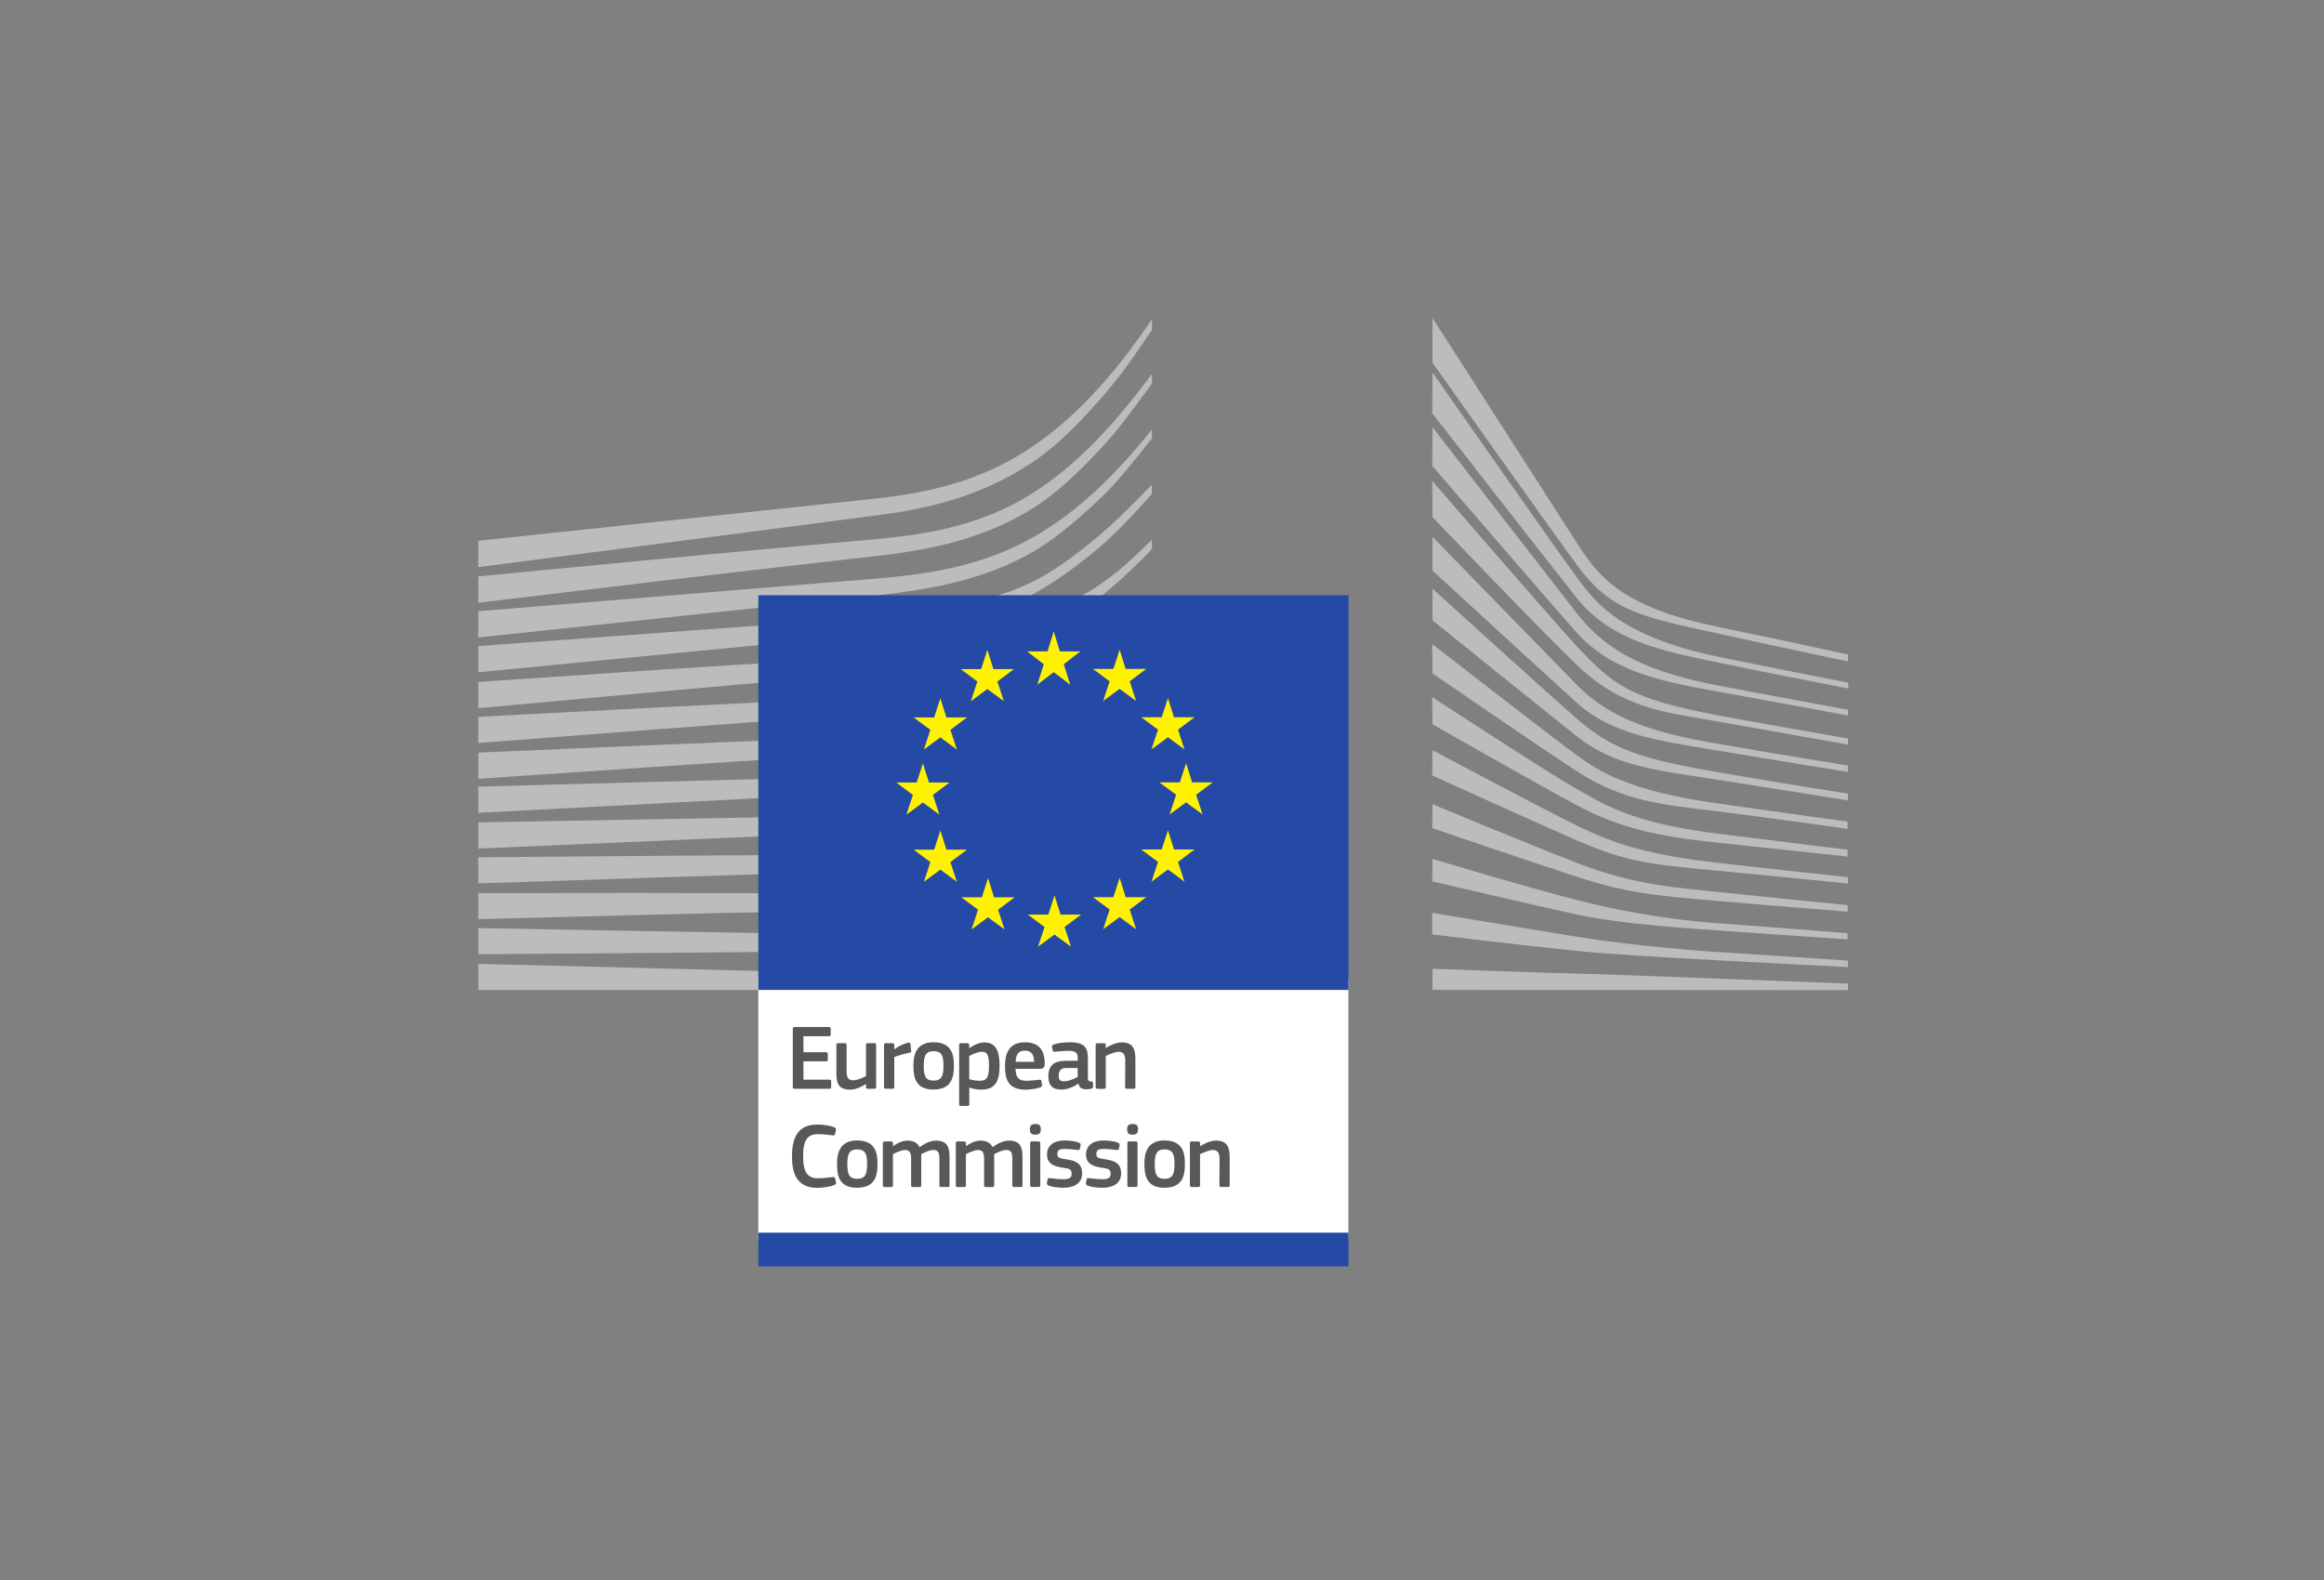 <?xml version="1.0" encoding="UTF-8" standalone="no"?>
<!-- Created with Inkscape (http://www.inkscape.org/) -->
<svg xmlns:dc="http://purl.org/dc/elements/1.1/" xmlns:cc="http://creativecommons.org/ns#" xmlns:rdf="http://www.w3.org/1999/02/22-rdf-syntax-ns#" xmlns:svg="http://www.w3.org/2000/svg" xmlns="http://www.w3.org/2000/svg" xmlns:sodipodi="http://sodipodi.sourceforge.net/DTD/sodipodi-0.dtd" xmlns:inkscape="http://www.inkscape.org/namespaces/inkscape" version="1.1" id="svg2" xml:space="preserve" width="500" height="340.003" viewBox="0 0 500 340.003" sodipodi:docname="european_commission.svg" inkscape:version="0.92.3 (2405546, 2018-03-11)">
  <rect x="0" y="0" width="500" height="340.003" fill="#808080" stroke="none"/>
  <defs id="defs6">
    <clipPath id="clipPath1966">
      <path d="m 236,2359.84 h 1198 v -549 H 236 Z" id="path1964" inkscape:connector-curvature="0"></path>
    </clipPath>
  </defs>
  <g id="g10" inkscape:groupmode="layer" inkscape:label="ink_ext_XXXXXX" transform="matrix(1.333,0,0,-1.333,50,213.613)">
    <g id="layer1" transform="matrix(0.737,0,0,-0.737,-112.86,331.545)">
      <g id="g15525" transform="matrix(4.529,0,0,4.529,-1067.567,-2047.94)">
        <path style="fill:#bdbcbc;fill-opacity:1;fill-rule:nonzero;stroke:none" id="path5555" d="m 281.422,530.931 c 0,0 19.628,-2.54 20.181,-2.63 0.85,-0.139 1.604,-0.301 2.308,-0.495 1.587,-0.435 3.049,-1.099 4.343,-1.974 1.241,-0.831 2.395,-2.041 3.539,-3.369 0.726,-0.845 1.49,-1.946 2.203,-3.009 v -0.514 c -0.845,1.251 -1.677,2.33 -2.534,3.281 -1.135,1.264 -2.325,2.296 -3.539,3.071 -1.252,0.807 -2.661,1.409 -4.19,1.79 -0.685,0.172 -1.417,0.312 -2.243,0.427 -0.542,0.076 -1.103,0.135 -1.644,0.191 -0.216,0.024 -18.424,1.955 -18.424,1.955 z" inkscape:connector-curvature="0"></path>
        <path style="fill:#bdbcbc;fill-opacity:1;fill-rule:nonzero;stroke:none" id="path5559" d="m 307.743,527.641 c -1.229,0.706 -2.647,1.224 -4.218,1.536 -0.67,0.136 -1.401,0.246 -2.234,0.336 -0.49,0.054 -0.983,0.096 -1.476,0.139 -0.266,0.022 -0.532,0.046 -0.799,0.07 -6.015,0.54 -11.999,1.114 -17.595,1.656 v 1.274 c 5.64,-0.68 11.666,-1.401 17.679,-2.081 0.268,-0.031 0.535,-0.061 0.802,-0.09 0.492,-0.054 0.986,-0.109 1.48,-0.174 0.856,-0.114 1.605,-0.245 2.289,-0.4 1.631,-0.365 3.104,-0.94 4.378,-1.711 1.265,-0.759 2.382,-1.823 3.585,-3.123 0.749,-0.809 1.581,-1.951 2.361,-3.024 v -0.468 c -0.919,1.245 -1.79,2.291 -2.651,3.184 -1.174,1.216 -2.385,2.183 -3.601,2.875" inkscape:connector-curvature="0"></path>
        <path style="fill:#bdbcbc;fill-opacity:1;fill-rule:nonzero;stroke:none" id="path5563" d="m 311.178,527.329 c -1.198,1.099 -2.447,1.962 -3.716,2.567 -1.241,0.599 -2.629,1.019 -4.245,1.284 -0.666,0.111 -1.391,0.201 -2.215,0.276 l -19.58,1.607 v 1.27 l 17.405,-1.846 2.251,-0.236 c 0.849,-0.099 1.589,-0.209 2.261,-0.336 1.674,-0.316 3.11,-0.787 4.389,-1.442 1.308,-0.661 2.614,-1.761 3.829,-2.926 0.815,-0.781 1.6,-1.79 2.439,-2.848 v -0.424 c -0.969,1.205 -1.894,2.208 -2.817,3.054" inkscape:connector-curvature="0"></path>
        <path style="fill:#bdbcbc;fill-opacity:1;fill-rule:nonzero;stroke:none" id="path5567" d="m 306.443,533.926 c -1.14,0.637 -1.992,1.005 -3.62,1.175 -0.984,0.106 -1.995,0.156 -2.974,0.205 -0.472,0.024 -0.946,0.048 -1.42,0.077 -2.958,0.169 -5.862,0.356 -8.826,0.549 l -8.181,0.551 v 1.27 l 8.264,-0.757 c 2.67,-0.24 5.772,-0.516 8.801,-0.764 l 2.203,-0.17 c 0.86,-0.066 1.565,-0.136 2.217,-0.221 1.675,-0.216 3.106,-0.555 4.374,-1.034 1.365,-0.51 2.652,-1.302 3.941,-2.235 1.163,-0.84 2.771,-2.496 2.772,-2.518 v -0.449 c -1.051,1.025 -1.656,1.601 -2.808,2.36 -1.376,0.906 -3.721,1.389 -4.744,1.96" inkscape:connector-curvature="0"></path>
        <path style="fill:#bdbcbc;fill-opacity:1;fill-rule:nonzero;stroke:none" id="path5571" d="m 306.859,536.34 c -1.235,0.362 -2.625,0.608 -4.25,0.749 -0.659,0.058 -1.369,0.101 -2.171,0.134 l -2.19,0.096 c -5.441,0.253 -10.857,0.535 -16.826,0.851 v 1.266 c 5.702,-0.441 11.29,-0.87 16.876,-1.268 l 2.183,-0.149 c 0.844,-0.056 1.542,-0.116 2.2,-0.19 1.665,-0.186 3.09,-0.474 4.355,-0.879 1.401,-0.444 2.768,-1.087 4.06,-1.913 0.954,-0.608 1.909,-1.333 2.899,-2.196 v -0.022 c -1.091,0.931 -2.131,1.139 -3.167,1.764 -1.27,0.77 -2.605,1.36 -3.967,1.756" inkscape:connector-curvature="0"></path>
        <path style="fill:#bdbcbc;fill-opacity:1;fill-rule:nonzero;stroke:none" id="path5575" d="m 306.657,538.445 c -1.244,0.291 -2.592,0.477 -4.244,0.589 -0.636,0.043 -1.321,0.074 -2.155,0.1 l -2.169,0.077 c -5.465,0.206 -11.006,0.444 -16.669,0.69 v 1.266 c 5.626,-0.384 11.145,-0.757 16.711,-1.105 l 2.164,-0.13 c 0.849,-0.049 1.54,-0.098 2.176,-0.156 1.681,-0.155 3.058,-0.381 4.33,-0.71 1.427,-0.367 2.815,-0.907 4.124,-1.603 1.012,-0.536 2.022,-1.181 3.069,-1.959 v -0.541 c -1.131,0.816 -2.216,1.482 -3.301,2.025 -1.286,0.644 -2.644,1.134 -4.036,1.456" inkscape:connector-curvature="0"></path>
        <path style="fill:#bdbcbc;fill-opacity:1;fill-rule:nonzero;stroke:none" id="path5579" d="m 306.472,540.508 c -1.249,0.229 -2.592,0.375 -4.231,0.459 -0.616,0.033 -1.276,0.055 -2.139,0.075 l -18.68,0.505 v 1.266 l 16.564,-0.865 2.146,-0.109 c 0.838,-0.04 1.522,-0.08 2.156,-0.129 1.661,-0.128 3.027,-0.31 4.3,-0.576 1.445,-0.3 2.848,-0.738 4.168,-1.3 1.064,-0.451 2.129,-1.001 3.239,-1.67 v -0.509 c -1.185,0.69 -2.312,1.242 -3.433,1.686 -1.301,0.517 -2.678,0.91 -4.09,1.166" inkscape:connector-curvature="0"></path>
        <path style="fill:#bdbcbc;fill-opacity:1;fill-rule:nonzero;stroke:none" id="path5583" d="m 306.325,542.581 c -2.292,0.306 -4.651,0.341 -6.934,0.375 -0.522,0.007 -1.046,0.015 -1.569,0.026 l -16.401,0.295 v 1.264 l 16.43,-0.708 c 0.52,-0.024 1.042,-0.045 1.565,-0.065 2.297,-0.092 4.674,-0.188 6.997,-0.556 1.47,-0.231 2.885,-0.575 4.206,-1.019 1.094,-0.366 2.226,-0.84 3.374,-1.4 v -0.485 c -1.206,0.561 -2.393,1.029 -3.531,1.379 -1.305,0.403 -2.696,0.704 -4.138,0.894" inkscape:connector-curvature="0"></path>
        <path style="fill:#bdbcbc;fill-opacity:1;fill-rule:nonzero;stroke:none" id="path5587" d="m 306.195,544.666 c -2.147,0.177 -4.345,0.177 -6.471,0.177 -0.661,0 -1.323,0 -1.984,0.005 -5.434,0.024 -10.824,0.069 -16.319,0.116 v 1.264 c 5.234,-0.177 10.785,-0.362 16.337,-0.527 0.659,-0.022 1.317,-0.039 1.978,-0.056 2.138,-0.054 4.348,-0.109 6.518,-0.344 1.515,-0.163 2.895,-0.401 4.216,-0.728 1.153,-0.284 2.336,-0.661 3.525,-1.115 v -0.465 c -1.228,0.44 -2.45,0.8 -3.641,1.062 -1.309,0.289 -2.669,0.487 -4.159,0.61" inkscape:connector-curvature="0"></path>
        <path style="fill:#bdbcbc;fill-opacity:1;fill-rule:nonzero;stroke:none" id="path5591" d="m 306.112,546.722 c -0.895,0.035 -1.864,0.052 -2.962,0.052 -0.415,0 -0.831,-0.002 -1.245,-0.006 l -4.228,-0.051 c -2.884,-0.021 -5.758,-0.026 -8.454,-0.029 l -7.801,0.007 v 1.262 l 7.82,-0.204 c 2.686,-0.066 5.567,-0.135 8.444,-0.186 l 4.224,-0.056 c 1.159,-0.018 2.688,-0.052 4.236,-0.154 1.518,-0.099 2.899,-0.25 4.223,-0.461 1.191,-0.19 2.409,-0.446 3.626,-0.757 v -0.448 c -1.251,0.287 -2.495,0.519 -3.701,0.68 -1.316,0.176 -2.684,0.29 -4.181,0.35" inkscape:connector-curvature="0"></path>
        <path style="fill:#bdbcbc;fill-opacity:1;fill-rule:nonzero;stroke:none" id="path5595" d="m 301.856,548.709 -4.213,-0.045 c -5.375,-0.076 -10.744,-0.174 -16.221,-0.276 v 1.264 c 5.228,-0.034 10.765,-0.074 16.225,-0.135 l 4.215,-0.062 c 1.42,-0.025 2.811,-0.051 4.218,-0.098 2.896,-0.092 5.491,-0.296 7.915,-0.618 v -0.44 c -2.434,0.263 -5.031,0.4 -7.93,0.419 -1.401,0.013 -2.805,0.003 -4.209,-0.009" inkscape:connector-curvature="0"></path>
        <path style="fill:#bdbcbc;fill-opacity:1;fill-rule:nonzero;stroke:none" id="path5599" d="m 313.995,550.944 -32.572,-0.826 v 1.264 h 32.572 z" inkscape:connector-curvature="0"></path>
        <path style="fill:#bdbcbc;fill-opacity:1;fill-rule:nonzero;stroke:none" id="path5603" d="m 311.062,529.716 c -1.238,0.994 -2.192,1.7 -3.708,2.301 -1.319,0.525 -2.735,0.739 -4.354,0.96 -1.041,0.146 -2.13,0.361 -3.17,0.431 -0.427,0.029 -0.855,0.056 -1.281,0.09 l -17.128,1.249 v 1.268 l 17.196,-1.667 2.23,-0.209 c 0.826,-0.079 1.561,-0.169 2.244,-0.28 1.666,-0.268 3.103,-0.675 4.39,-1.249 1.335,-0.589 2.686,-1.554 3.942,-2.61 0.854,-0.718 1.676,-1.62 2.57,-2.606 v -0.454 c -1.081,1.117 -1.979,2.011 -2.933,2.776" inkscape:connector-curvature="0"></path>
        <path style="fill:#ffffff;fill-opacity:1;fill-rule:nonzero;stroke:none" id="path5605" d="m 294.96,563.495 h 28.532 v -12.689 h -28.532 z" inkscape:connector-curvature="0"></path>
        <path style="fill:#254aa5;fill-opacity:1;fill-rule:nonzero;stroke:none" id="path5607" d="m 323.498,532.29 h -28.538 v 19.09 h 28.538 z" inkscape:connector-curvature="0"></path>
        <path style="fill:#fff200;fill-opacity:1;fill-rule:nonzero;stroke:none" id="path5611" d="m 309.539,535.005 h 0.993 l -0.8,0.624 0.311,0.989 -0.797,-0.609 -0.797,0.609 0.315,-0.989 -0.807,-0.624 h 0.99 l 0.3,-0.965 z" inkscape:connector-curvature="0"></path>
        <path style="fill:#fff200;fill-opacity:1;fill-rule:nonzero;stroke:none" id="path5615" d="m 309.574,547.736 h 0.995 l -0.801,0.601 0.311,0.95 -0.797,-0.585 -0.796,0.585 0.314,-0.95 -0.809,-0.601 h 0.991 l 0.3,-0.927 z" inkscape:connector-curvature="0"></path>
        <path style="fill:#fff200;fill-opacity:1;fill-rule:nonzero;stroke:none" id="path5619" d="m 312.723,546.893 h 0.995 l -0.801,0.6 0.311,0.951 -0.797,-0.588 -0.796,0.588 0.314,-0.951 -0.809,-0.6 h 0.991 l 0.3,-0.929 z" inkscape:connector-curvature="0"></path>
        <path style="fill:#fff200;fill-opacity:1;fill-rule:nonzero;stroke:none" id="path5623" d="m 312.723,535.854 h 0.995 l -0.801,0.6 0.311,0.951 -0.797,-0.586 -0.796,0.586 0.314,-0.951 -0.809,-0.6 h 0.991 l 0.3,-0.927 z" inkscape:connector-curvature="0"></path>
        <path style="fill:#fff200;fill-opacity:1;fill-rule:nonzero;stroke:none" id="path5627" d="m 315.061,538.192 h 0.993 l -0.8,0.599 0.311,0.953 -0.797,-0.586 -0.795,0.586 0.314,-0.953 -0.809,-0.599 h 0.99 l 0.3,-0.929 z" inkscape:connector-curvature="0"></path>
        <path style="fill:#fff200;fill-opacity:1;fill-rule:nonzero;stroke:none" id="path5631" d="m 315.061,544.587 h 0.993 l -0.8,0.601 0.311,0.953 -0.797,-0.588 -0.795,0.588 0.314,-0.953 -0.809,-0.601 h 0.99 l 0.3,-0.929 z" inkscape:connector-curvature="0"></path>
        <path style="fill:#fff200;fill-opacity:1;fill-rule:nonzero;stroke:none" id="path5635" d="m 315.937,541.341 h 0.995 l -0.801,0.6 0.311,0.953 -0.797,-0.588 -0.796,0.588 0.314,-0.953 -0.809,-0.6 h 0.99 l 0.301,-0.927 z" inkscape:connector-curvature="0"></path>
        <path style="fill:#fff200;fill-opacity:1;fill-rule:nonzero;stroke:none" id="path5639" d="m 306.328,535.862 h 0.993 l -0.8,0.601 0.311,0.951 -0.797,-0.588 -0.797,0.588 0.315,-0.951 -0.807,-0.601 h 0.99 l 0.3,-0.927 z" inkscape:connector-curvature="0"></path>
        <path style="fill:#fff200;fill-opacity:1;fill-rule:nonzero;stroke:none" id="path5643" d="m 304.055,538.2 h 0.995 l -0.801,0.6 0.31,0.953 -0.796,-0.588 -0.796,0.588 0.312,-0.953 -0.807,-0.6 h 0.991 l 0.3,-0.927 z" inkscape:connector-curvature="0"></path>
        <path style="fill:#fff200;fill-opacity:1;fill-rule:nonzero;stroke:none" id="path5647" d="m 303.211,541.348 h 0.994 l -0.8,0.6 0.31,0.953 -0.796,-0.586 -0.797,0.586 0.314,-0.953 -0.806,-0.6 h 0.99 l 0.3,-0.927 z" inkscape:connector-curvature="0"></path>
        <path style="fill:#fff200;fill-opacity:1;fill-rule:nonzero;stroke:none" id="path5651" d="m 304.055,544.595 h 0.995 l -0.801,0.601 0.31,0.953 -0.796,-0.588 -0.796,0.588 0.312,-0.953 -0.807,-0.601 h 0.991 l 0.3,-0.926 z" inkscape:connector-curvature="0"></path>
        <path style="fill:#fff200;fill-opacity:1;fill-rule:nonzero;stroke:none" id="path5655" d="m 306.361,546.901 h 0.993 l -0.8,0.6 0.309,0.951 -0.795,-0.586 -0.797,0.586 0.315,-0.951 -0.807,-0.6 h 0.99 l 0.3,-0.929 z" inkscape:connector-curvature="0"></path>
        <path style="fill:#254aa5;fill-opacity:1;fill-rule:nonzero;stroke:none" id="path5657" d="m 294.96,564.749 h 28.54 v -1.629 h -28.54 z" inkscape:connector-curvature="0"></path>
        <path style="fill:#bdbcbc;fill-opacity:1;fill-rule:nonzero;stroke:none" id="path5661" d="m 327.559,518.88 c 0,0 5.95,9.266 7.039,10.97 1.087,1.702 2.331,3.05 6.734,3.965 4.402,0.915 6.319,1.347 6.319,1.347 v 0.33 c 0,0 -2.797,-0.585 -6.397,-1.373 -3.599,-0.787 -5.07,-1.054 -6.711,-3.291 -1.366,-1.863 -6.982,-9.779 -6.982,-9.779 z" inkscape:connector-curvature="0"></path>
        <path style="fill:#bdbcbc;fill-opacity:1;fill-rule:nonzero;stroke:none" id="path5665" d="m 327.559,521.514 c 0,0 6.149,8.809 6.965,9.889 0.816,1.08 1.915,2.82 6.775,3.848 1.255,0.265 6.367,1.271 6.367,1.271 v 0.279 c 0,0 -3.885,-0.749 -6.367,-1.271 -2.484,-0.522 -5.093,-0.999 -6.758,-3.099 -1.512,-1.907 -6.994,-8.943 -6.994,-8.943 l 0.011,-1.974 z" inkscape:connector-curvature="0"></path>
        <path style="fill:#bdbcbc;fill-opacity:1;fill-rule:nonzero;stroke:none" id="path5669" d="m 327.559,524.161 c 0,0 5.794,7.486 6.965,8.984 1.17,1.496 2.784,2.732 6.775,3.499 2.301,0.443 6.35,1.184 6.35,1.184 v 0.279 c 0,0 -3.547,-0.661 -6.35,-1.166 -2.803,-0.505 -5.116,-0.994 -6.775,-2.855 -1.455,-1.634 -6.976,-8.055 -6.976,-8.055 l 0.011,-1.869 z" inkscape:connector-curvature="0"></path>
        <path style="fill:#bdbcbc;fill-opacity:1;fill-rule:nonzero;stroke:none" id="path5673" d="m 327.548,526.761 c 0,0 5.866,6.791 6.994,8.002 1.756,1.886 2.607,2.536 6.758,3.325 1.66,0.316 6.35,1.133 6.35,1.133 v 0.295 c 0,0 -3.884,-0.696 -6.35,-1.131 -2.465,-0.435 -4.551,-0.598 -6.775,-2.734 -1.694,-1.626 -6.965,-7.138 -6.965,-7.138 l -0.011,-1.752 z" inkscape:connector-curvature="0"></path>
        <path style="fill:#bdbcbc;fill-opacity:1;fill-rule:nonzero;stroke:none" id="path5677" d="m 327.559,529.465 c 0,0 5.416,5.564 6.982,7.161 1.661,1.694 3.79,2.321 6.74,2.837 2.816,0.492 6.367,1.062 6.367,1.062 v 0.312 c 0,0 -3.335,-0.535 -6.367,-1.044 -2.974,-0.5 -5.055,-0.777 -6.758,-2.316 -1.525,-1.377 -6.965,-6.378 -6.965,-6.378 z" inkscape:connector-curvature="0"></path>
        <path style="fill:#bdbcbc;fill-opacity:1;fill-rule:nonzero;stroke:none" id="path5681" d="m 327.559,531.972 c 0,0 5.151,4.689 6.982,6.291 1.685,1.474 3.051,1.933 6.758,2.576 3.708,0.644 6.35,1.044 6.35,1.044 v 0.331 c 0,0 -3.353,-0.54 -6.367,-1.01 -3.015,-0.47 -4.936,-0.655 -6.74,-2.089 -2.081,-1.655 -6.982,-5.611 -6.982,-5.611 z" inkscape:connector-curvature="0"></path>
        <path style="fill:#bdbcbc;fill-opacity:1;fill-rule:nonzero;stroke:none" id="path5685" d="m 327.547,534.653 c 0,0 5.876,4.567 6.976,5.367 1.1,0.801 2.554,1.735 6.775,2.334 4.186,0.593 6.332,0.887 6.332,0.887 v 0.349 c 0,0 -3.795,-0.541 -6.332,-0.854 -2.536,-0.314 -4.481,-0.446 -6.758,-1.933 -2.216,-1.446 -6.982,-4.735 -6.982,-4.735 l -0.011,-1.416 z" inkscape:connector-curvature="0"></path>
        <path style="fill:#bdbcbc;fill-opacity:1;fill-rule:nonzero;stroke:none" id="path5689" d="m 327.547,537.218 c 0,0 5.894,3.848 7.011,4.457 1.119,0.609 2.431,1.601 6.74,2.141 4.31,0.539 6.332,0.782 6.332,0.782 v 0.331 c 0,0 -3.565,-0.383 -6.35,-0.679 -2.785,-0.296 -4.683,-0.696 -6.758,-1.811 -2.075,-1.114 -6.965,-3.911 -6.965,-3.911 l -0.011,-1.311 z" inkscape:connector-curvature="0"></path>
        <path style="fill:#bdbcbc;fill-opacity:1;fill-rule:nonzero;stroke:none" id="path5693" d="m 327.559,539.783 c 0,0 5.216,2.781 6.982,3.65 1.969,0.969 3.671,1.434 6.758,1.792 3.03,0.355 6.35,0.698 6.35,0.698 v 0.314 c 0,0 -3.07,-0.323 -6.35,-0.627 -3.251,-0.301 -4.41,-0.441 -6.758,-1.462 -2.1,-0.912 -6.994,-3.145 -6.994,-3.145 l 0.011,-1.219 z" inkscape:connector-curvature="0"></path>
        <path style="fill:#bdbcbc;fill-opacity:1;fill-rule:nonzero;stroke:none" id="path5697" d="m 327.559,542.394 c 0,0 4.104,1.722 7,2.849 2.85,1.109 5.026,1.202 6.758,1.394 0.762,0.084 6.315,0.644 6.315,0.644 v 0.312 c 0,0 -3.317,-0.26 -6.332,-0.521 -3.015,-0.261 -4.316,-0.371 -6.758,-1.166 -2.471,-0.804 -6.994,-2.35 -6.994,-2.35 l 0.011,-1.161 z" inkscape:connector-curvature="0"></path>
        <path style="fill:#bdbcbc;fill-opacity:1;fill-rule:nonzero;stroke:none" id="path5701" d="m 327.559,545.041 c 0,0 4.162,1.265 7,1.996 2.837,0.731 5.445,1.028 6.758,1.114 1.312,0.087 6.315,0.487 6.315,0.487 v 0.296 c 0,0 -2.837,-0.19 -6.332,-0.435 -2.826,-0.198 -5.096,-0.406 -6.758,-0.766 -1.841,-0.399 -6.994,-1.601 -6.994,-1.601 l 0.011,-1.091 z" inkscape:connector-curvature="0"></path>
        <path style="fill:#bdbcbc;fill-opacity:1;fill-rule:nonzero;stroke:none" id="path5705" d="m 327.548,547.652 c 0,0 3.415,0.576 7.011,1.16 2.696,0.439 6.35,0.715 6.74,0.731 0.39,0.018 6.35,0.419 6.35,0.419 v 0.312 c 0,0 -3.814,-0.193 -6.35,-0.33 -2.641,-0.144 -5.266,-0.3 -6.758,-0.453 -3.34,-0.343 -6.994,-0.795 -6.994,-0.795 z" inkscape:connector-curvature="0"></path>
        <path style="fill:#bdbcbc;fill-opacity:1;fill-rule:nonzero;stroke:none" id="path5709" d="m 327.559,550.356 c 0,0 5.369,0.198 7,0.233 1.631,0.035 13.09,0.487 13.09,0.487 v 0.314 l -20.09,-0.013 z" inkscape:connector-curvature="0"></path>
        <path style="fill:#5a5758;fill-opacity:1;fill-rule:nonzero;stroke:none" id="path5713" d="m 296.629,553.262 c 0,-0.059 0.028,-0.09 0.09,-0.09 h 1.656 c 0.054,0 0.086,0.031 0.086,0.085 v 0.28 c 0,0.054 -0.022,0.081 -0.09,0.081 h -1.229 v 0.774 h 1.089 c 0.059,0 0.09,0.028 0.09,0.081 v 0.279 c 0,0.054 -0.022,0.081 -0.09,0.081 h -1.089 v 0.886 h 1.26 c 0.054,0 0.081,0.028 0.081,0.086 v 0.274 c 0,0.059 -0.022,0.081 -0.086,0.081 h -1.679 c -0.062,0 -0.09,-0.028 -0.09,-0.081 v -2.817 z" inkscape:connector-curvature="0"></path>
        <path style="fill:#5a5758;fill-opacity:1;fill-rule:nonzero;stroke:none" id="path5717" d="m 300.571,556.161 h -0.32 c -0.068,0 -0.085,-0.031 -0.085,-0.085 v -0.14 l -0.009,-0.005 c -0.176,0.122 -0.482,0.27 -0.756,0.27 -0.608,0 -0.666,-0.36 -0.666,-0.833 v -1.324 c 0,-0.054 0.022,-0.089 0.085,-0.089 h 0.329 c 0.059,0 0.081,0.031 0.081,0.089 v 1.265 c 0,0.271 0.054,0.441 0.329,0.441 0.194,0 0.49,-0.144 0.608,-0.203 v -1.504 c 0,-0.054 0.018,-0.089 0.085,-0.089 h 0.32 c 0.062,0 0.085,0.031 0.085,0.089 v 2.031 c 0,0.058 -0.022,0.085 -0.085,0.085" inkscape:connector-curvature="0"></path>
        <path style="fill:#5a5758;fill-opacity:1;fill-rule:nonzero;stroke:none" id="path5721" d="m 301.534,556.075 c 0,0.054 -0.022,0.085 -0.085,0.085 h -0.325 c -0.062,0 -0.085,-0.026 -0.085,-0.085 v -2.03 c 0,-0.059 0.022,-0.09 0.085,-0.09 h 0.32 c 0.068,0 0.09,0.036 0.09,0.09 v 0.198 l 0.009,0.009 c 0.135,-0.125 0.455,-0.279 0.666,-0.319 0.059,-0.014 0.099,0 0.109,0.076 l 0.031,0.301 c 0.004,0.064 0.009,0.09 -0.086,0.109 -0.251,0.049 -0.571,0.139 -0.729,0.206 v 1.45 z" inkscape:connector-curvature="0"></path>
        <path style="fill:#5a5758;fill-opacity:1;fill-rule:nonzero;stroke:none" id="path5725" d="m 303.428,554.342 c -0.383,0 -0.469,0.244 -0.469,0.711 0,0.477 0.086,0.711 0.464,0.711 0.41,0 0.491,-0.23 0.491,-0.711 0,-0.477 -0.076,-0.711 -0.486,-0.711 m -0.005,1.855 c -0.904,0 -0.963,-0.662 -0.963,-1.175 0,-0.424 0.094,-1.113 0.963,-1.113 0.874,0 0.995,0.581 0.995,1.113 0,0.512 -0.062,1.175 -0.995,1.175" inkscape:connector-curvature="0"></path>
        <path style="fill:#5a5758;fill-opacity:1;fill-rule:nonzero;stroke:none" id="path5729" d="m 305.764,554.369 c -0.185,0 -0.469,0.13 -0.604,0.203 v 1.125 c 0.203,0.059 0.365,0.076 0.519,0.076 0.324,0 0.436,-0.166 0.436,-0.733 0,-0.573 -0.113,-0.671 -0.351,-0.671 m -0.036,1.833 c -0.149,0 -0.355,-0.028 -0.562,-0.1 l -0.005,0.005 v 0.792 c 0,0.049 -0.013,0.09 -0.085,0.09 h -0.32 c -0.071,0 -0.085,-0.031 -0.085,-0.09 v -2.854 c 0,-0.059 0.022,-0.09 0.085,-0.09 h 0.32 c 0.064,0 0.081,0.035 0.081,0.09 v 0.135 l 0.014,0.009 c 0.161,-0.113 0.45,-0.27 0.711,-0.27 0.589,0 0.743,0.445 0.743,1.125 0,0.734 -0.185,1.157 -0.896,1.157" inkscape:connector-curvature="0"></path>
        <path style="fill:#5a5758;fill-opacity:1;fill-rule:nonzero;stroke:none" id="path5733" d="m 307.402,554.856 h 0.891 c 0,-0.275 -0.072,-0.54 -0.445,-0.54 -0.334,0 -0.424,0.203 -0.446,0.54 m -0.005,0.338 c 0.014,0.455 0.176,0.581 0.545,0.581 0.163,0 0.414,-0.033 0.585,-0.05 0.081,-0.009 0.109,-0.009 0.122,0.076 l 0.026,0.149 c 0.014,0.068 0.005,0.104 -0.076,0.14 -0.176,0.068 -0.504,0.113 -0.725,0.113 -0.86,0 -0.986,-0.549 -0.986,-1.135 0,-0.436 0.081,-1.156 0.96,-1.156 0.805,0 0.949,0.522 0.963,1.008 0.005,0.163 -0.04,0.275 -0.22,0.275 h -1.194 z" inkscape:connector-curvature="0"></path>
        <path style="fill:#5a5758;fill-opacity:1;fill-rule:nonzero;stroke:none" id="path5737" d="m 310.403,555.157 h -0.549 c -0.225,0 -0.37,0.081 -0.37,0.379 0,0.198 0.068,0.261 0.28,0.261 0.194,0 0.468,-0.114 0.639,-0.212 z m 0.028,0.748 c -0.225,0.171 -0.527,0.292 -0.829,0.292 -0.477,0 -0.616,-0.261 -0.616,-0.639 -0.005,-0.527 0.279,-0.752 0.846,-0.752 h 0.576 v -0.116 c 0,-0.27 -0.1,-0.365 -0.469,-0.365 -0.149,0 -0.432,0.022 -0.613,0.04 -0.09,0.014 -0.113,0.009 -0.125,-0.054 l -0.041,-0.166 c -0.009,-0.059 0.005,-0.095 0.104,-0.135 0.194,-0.068 0.549,-0.099 0.761,-0.099 0.779,0 0.873,0.319 0.873,0.824 v 0.869 c 0,0.184 0.022,0.189 0.163,0.206 0.068,0.005 0.085,0.019 0.085,0.068 v 0.19 c 0,0.049 -0.031,0.08 -0.107,0.094 -0.072,0.014 -0.144,0.022 -0.211,0.022 -0.212,0 -0.343,-0.062 -0.388,-0.274 l -0.009,-0.005 z" inkscape:connector-curvature="0"></path>
        <path style="fill:#5a5758;fill-opacity:1;fill-rule:nonzero;stroke:none" id="path5741" d="m 313.108,556.161 h -0.324 c -0.059,0 -0.086,-0.028 -0.086,-0.085 l 0.005,-1.265 c 0,-0.266 -0.062,-0.441 -0.324,-0.441 -0.18,0 -0.495,0.144 -0.618,0.203 v 1.504 c 0,0.054 -0.022,0.085 -0.085,0.085 h -0.32 c -0.062,0 -0.085,-0.028 -0.085,-0.085 v -2.031 c 0,-0.058 0.022,-0.089 0.085,-0.089 h 0.32 c 0.062,0 0.085,0.031 0.085,0.089 v 0.136 c 0.005,0 0.01,0.004 0.014,0.004 0.166,-0.116 0.481,-0.27 0.756,-0.27 0.608,0 0.662,0.401 0.662,0.855 v 1.306 c 0,0.054 -0.019,0.085 -0.086,0.085" inkscape:connector-curvature="0"></path>
        <path style="fill:#5a5758;fill-opacity:1;fill-rule:nonzero;stroke:none" id="path5745" d="m 297.803,557.89 c 0.22,0 0.585,0.031 0.824,0.13 0.072,0.033 0.099,0.069 0.085,0.14 l -0.04,0.185 c -0.014,0.054 -0.036,0.076 -0.117,0.068 -0.22,-0.028 -0.49,-0.059 -0.724,-0.059 -0.613,0 -0.703,0.495 -0.703,1.08 0,0.59 0.113,1.054 0.703,1.054 0.26,0 0.481,-0.028 0.724,-0.059 0.086,-0.009 0.104,0.014 0.122,0.072 l 0.035,0.171 c 0.019,0.071 -0.004,0.113 -0.076,0.144 -0.22,0.094 -0.613,0.135 -0.833,0.135 -1.004,0 -1.215,-0.743 -1.215,-1.509 0,-0.769 0.189,-1.552 1.215,-1.552" inkscape:connector-curvature="0"></path>
        <path style="fill:#5a5758;fill-opacity:1;fill-rule:nonzero;stroke:none" id="path5749" d="m 299.734,559.092 c -0.383,0 -0.469,0.244 -0.469,0.711 0,0.477 0.086,0.711 0.464,0.711 0.41,0 0.491,-0.23 0.491,-0.711 0,-0.477 -0.076,-0.711 -0.486,-0.711 m -0.005,1.855 c -0.904,0 -0.963,-0.662 -0.963,-1.175 0,-0.424 0.094,-1.113 0.963,-1.113 0.874,0 0.995,0.581 0.995,1.113 0,0.512 -0.062,1.175 -0.995,1.175" inkscape:connector-curvature="0"></path>
        <path style="fill:#5a5758;fill-opacity:1;fill-rule:nonzero;stroke:none" id="path5753" d="m 304.126,560.911 h -0.324 c -0.064,0 -0.086,-0.028 -0.086,-0.085 v -1.279 c 0,-0.334 -0.08,-0.427 -0.306,-0.427 -0.166,0 -0.436,0.13 -0.575,0.203 0,0.045 0.004,0.126 0.004,0.229 v 1.275 c 0,0.054 -0.018,0.085 -0.085,0.085 h -0.329 c -0.059,0 -0.076,-0.028 -0.076,-0.085 v -1.301 c 0,-0.275 -0.072,-0.405 -0.297,-0.405 -0.158,0 -0.41,0.113 -0.581,0.203 v 1.504 c 0,0.054 -0.022,0.085 -0.085,0.085 h -0.324 c -0.059,0 -0.081,-0.028 -0.081,-0.085 v -2.031 c 0,-0.058 0.022,-0.089 0.081,-0.089 h 0.319 c 0.068,0 0.09,0.035 0.09,0.089 v 0.131 l 0.005,0.005 c 0.175,-0.122 0.422,-0.258 0.671,-0.266 0.26,0 0.476,0.054 0.616,0.315 0.225,-0.166 0.504,-0.315 0.792,-0.315 0.594,0 0.652,0.388 0.652,0.838 v 1.324 c 0,0.054 -0.019,0.085 -0.081,0.085" inkscape:connector-curvature="0"></path>
        <path style="fill:#5a5758;fill-opacity:1;fill-rule:nonzero;stroke:none" id="path5757" d="m 307.654,560.911 h -0.324 c -0.064,0 -0.086,-0.028 -0.086,-0.085 v -1.279 c 0,-0.334 -0.08,-0.427 -0.306,-0.427 -0.166,0 -0.436,0.13 -0.575,0.203 0,0.045 0.004,0.126 0.004,0.229 v 1.275 c 0,0.054 -0.018,0.085 -0.085,0.085 h -0.329 c -0.059,0 -0.076,-0.028 -0.076,-0.085 v -1.301 c 0,-0.275 -0.072,-0.405 -0.297,-0.405 -0.158,0 -0.41,0.113 -0.581,0.203 v 1.504 c 0,0.054 -0.022,0.085 -0.085,0.085 h -0.324 c -0.059,0 -0.081,-0.028 -0.081,-0.085 v -2.031 c 0,-0.058 0.022,-0.089 0.081,-0.089 h 0.319 c 0.068,0 0.09,0.035 0.09,0.089 v 0.131 l 0.005,0.005 c 0.175,-0.122 0.422,-0.258 0.671,-0.266 0.26,0 0.476,0.054 0.616,0.315 0.225,-0.166 0.504,-0.315 0.792,-0.315 0.594,0 0.652,0.388 0.652,0.838 v 1.324 c 0,0.054 -0.019,0.085 -0.081,0.085" inkscape:connector-curvature="0"></path>
        <path style="fill:#5a5758;fill-opacity:1;fill-rule:nonzero;stroke:none" id="path5761" d="m 308.594,560.825 c 0,0.049 -0.018,0.085 -0.081,0.085 h -0.32 c -0.062,0 -0.09,-0.026 -0.09,-0.085 v -2.035 c 0,-0.062 0.028,-0.085 0.09,-0.085 h 0.32 c 0.064,0 0.081,0.036 0.081,0.085 z m -0.239,-2.444 c -0.234,0 -0.265,-0.131 -0.265,-0.261 0,-0.144 0.049,-0.258 0.265,-0.258 0.221,0 0.266,0.104 0.266,0.258 0,0.139 -0.041,0.261 -0.266,0.261" inkscape:connector-curvature="0"></path>
        <path style="fill:#5a5758;fill-opacity:1;fill-rule:nonzero;stroke:none" id="path5765" d="m 309.71,560.947 c -0.225,0 -0.526,-0.031 -0.698,-0.099 -0.09,-0.036 -0.109,-0.077 -0.095,-0.149 l 0.031,-0.149 c 0.014,-0.072 0.045,-0.076 0.117,-0.068 0.198,0.031 0.486,0.054 0.639,0.054 0.289,0 0.406,-0.076 0.406,-0.256 0,-0.207 -0.077,-0.253 -0.361,-0.292 -0.441,-0.064 -0.828,-0.158 -0.828,-0.649 0,-0.445 0.341,-0.679 0.846,-0.679 0.184,0 0.495,0.026 0.684,0.099 0.076,0.031 0.109,0.068 0.095,0.135 l -0.036,0.161 c -0.014,0.064 -0.04,0.072 -0.121,0.064 -0.194,-0.022 -0.446,-0.05 -0.613,-0.05 -0.287,0 -0.355,0.081 -0.355,0.253 0,0.175 0.107,0.198 0.383,0.242 0.427,0.064 0.814,0.149 0.814,0.685 0,0.526 -0.445,0.698 -0.909,0.698" inkscape:connector-curvature="0"></path>
        <path style="fill:#5a5758;fill-opacity:1;fill-rule:nonzero;stroke:none" id="path5769" d="m 311.596,560.947 c -0.225,0 -0.526,-0.031 -0.698,-0.099 -0.09,-0.036 -0.109,-0.077 -0.095,-0.149 l 0.031,-0.149 c 0.014,-0.072 0.045,-0.076 0.117,-0.068 0.198,0.031 0.486,0.054 0.639,0.054 0.289,0 0.406,-0.076 0.406,-0.256 0,-0.207 -0.077,-0.253 -0.361,-0.292 -0.441,-0.064 -0.828,-0.158 -0.828,-0.649 0,-0.445 0.341,-0.679 0.846,-0.679 0.184,0 0.495,0.026 0.684,0.099 0.076,0.031 0.109,0.068 0.095,0.135 l -0.036,0.161 c -0.014,0.064 -0.04,0.072 -0.121,0.064 -0.194,-0.022 -0.446,-0.05 -0.613,-0.05 -0.287,0 -0.355,0.081 -0.355,0.253 0,0.175 0.107,0.198 0.383,0.242 0.427,0.064 0.814,0.149 0.814,0.685 0,0.526 -0.445,0.698 -0.909,0.698" inkscape:connector-curvature="0"></path>
        <path style="fill:#5a5758;fill-opacity:1;fill-rule:nonzero;stroke:none" id="path5773" d="m 313.297,560.825 c 0,0.049 -0.018,0.085 -0.081,0.085 h -0.32 c -0.062,0 -0.09,-0.026 -0.09,-0.085 v -2.035 c 0,-0.062 0.028,-0.085 0.09,-0.085 h 0.32 c 0.064,0 0.081,0.036 0.081,0.085 z m -0.239,-2.444 c -0.234,0 -0.265,-0.131 -0.265,-0.261 0,-0.144 0.049,-0.258 0.265,-0.258 0.221,0 0.266,0.104 0.266,0.258 0,0.139 -0.041,0.261 -0.266,0.261" inkscape:connector-curvature="0"></path>
        <path style="fill:#5a5758;fill-opacity:1;fill-rule:nonzero;stroke:none" id="path5777" d="m 314.597,559.092 c -0.383,0 -0.468,0.244 -0.468,0.711 0,0.477 0.085,0.711 0.463,0.711 0.41,0 0.491,-0.23 0.491,-0.711 0,-0.477 -0.076,-0.711 -0.486,-0.711 m -0.005,1.855 c -0.904,0 -0.963,-0.662 -0.963,-1.175 0,-0.424 0.094,-1.113 0.963,-1.113 0.874,0 0.995,0.581 0.995,1.113 0,0.512 -0.062,1.175 -0.995,1.175" inkscape:connector-curvature="0"></path>
        <path style="fill:#5a5758;fill-opacity:1;fill-rule:nonzero;stroke:none" id="path5781" d="m 317.667,560.911 h -0.324 c -0.059,0 -0.086,-0.028 -0.086,-0.085 l 0.005,-1.265 c 0,-0.266 -0.062,-0.441 -0.324,-0.441 -0.18,0 -0.495,0.144 -0.618,0.203 v 1.504 c 0,0.054 -0.022,0.085 -0.085,0.085 h -0.32 c -0.062,0 -0.085,-0.028 -0.085,-0.085 v -2.031 c 0,-0.058 0.022,-0.089 0.085,-0.089 h 0.32 c 0.062,0 0.085,0.031 0.085,0.089 v 0.136 c 0.005,0 0.009,0.004 0.014,0.004 0.166,-0.116 0.482,-0.27 0.756,-0.27 0.608,0 0.662,0.401 0.662,0.855 v 1.306 c 0,0.054 -0.019,0.085 -0.086,0.085" inkscape:connector-curvature="0"></path>
      </g>
    </g>
  </g>
</svg>
